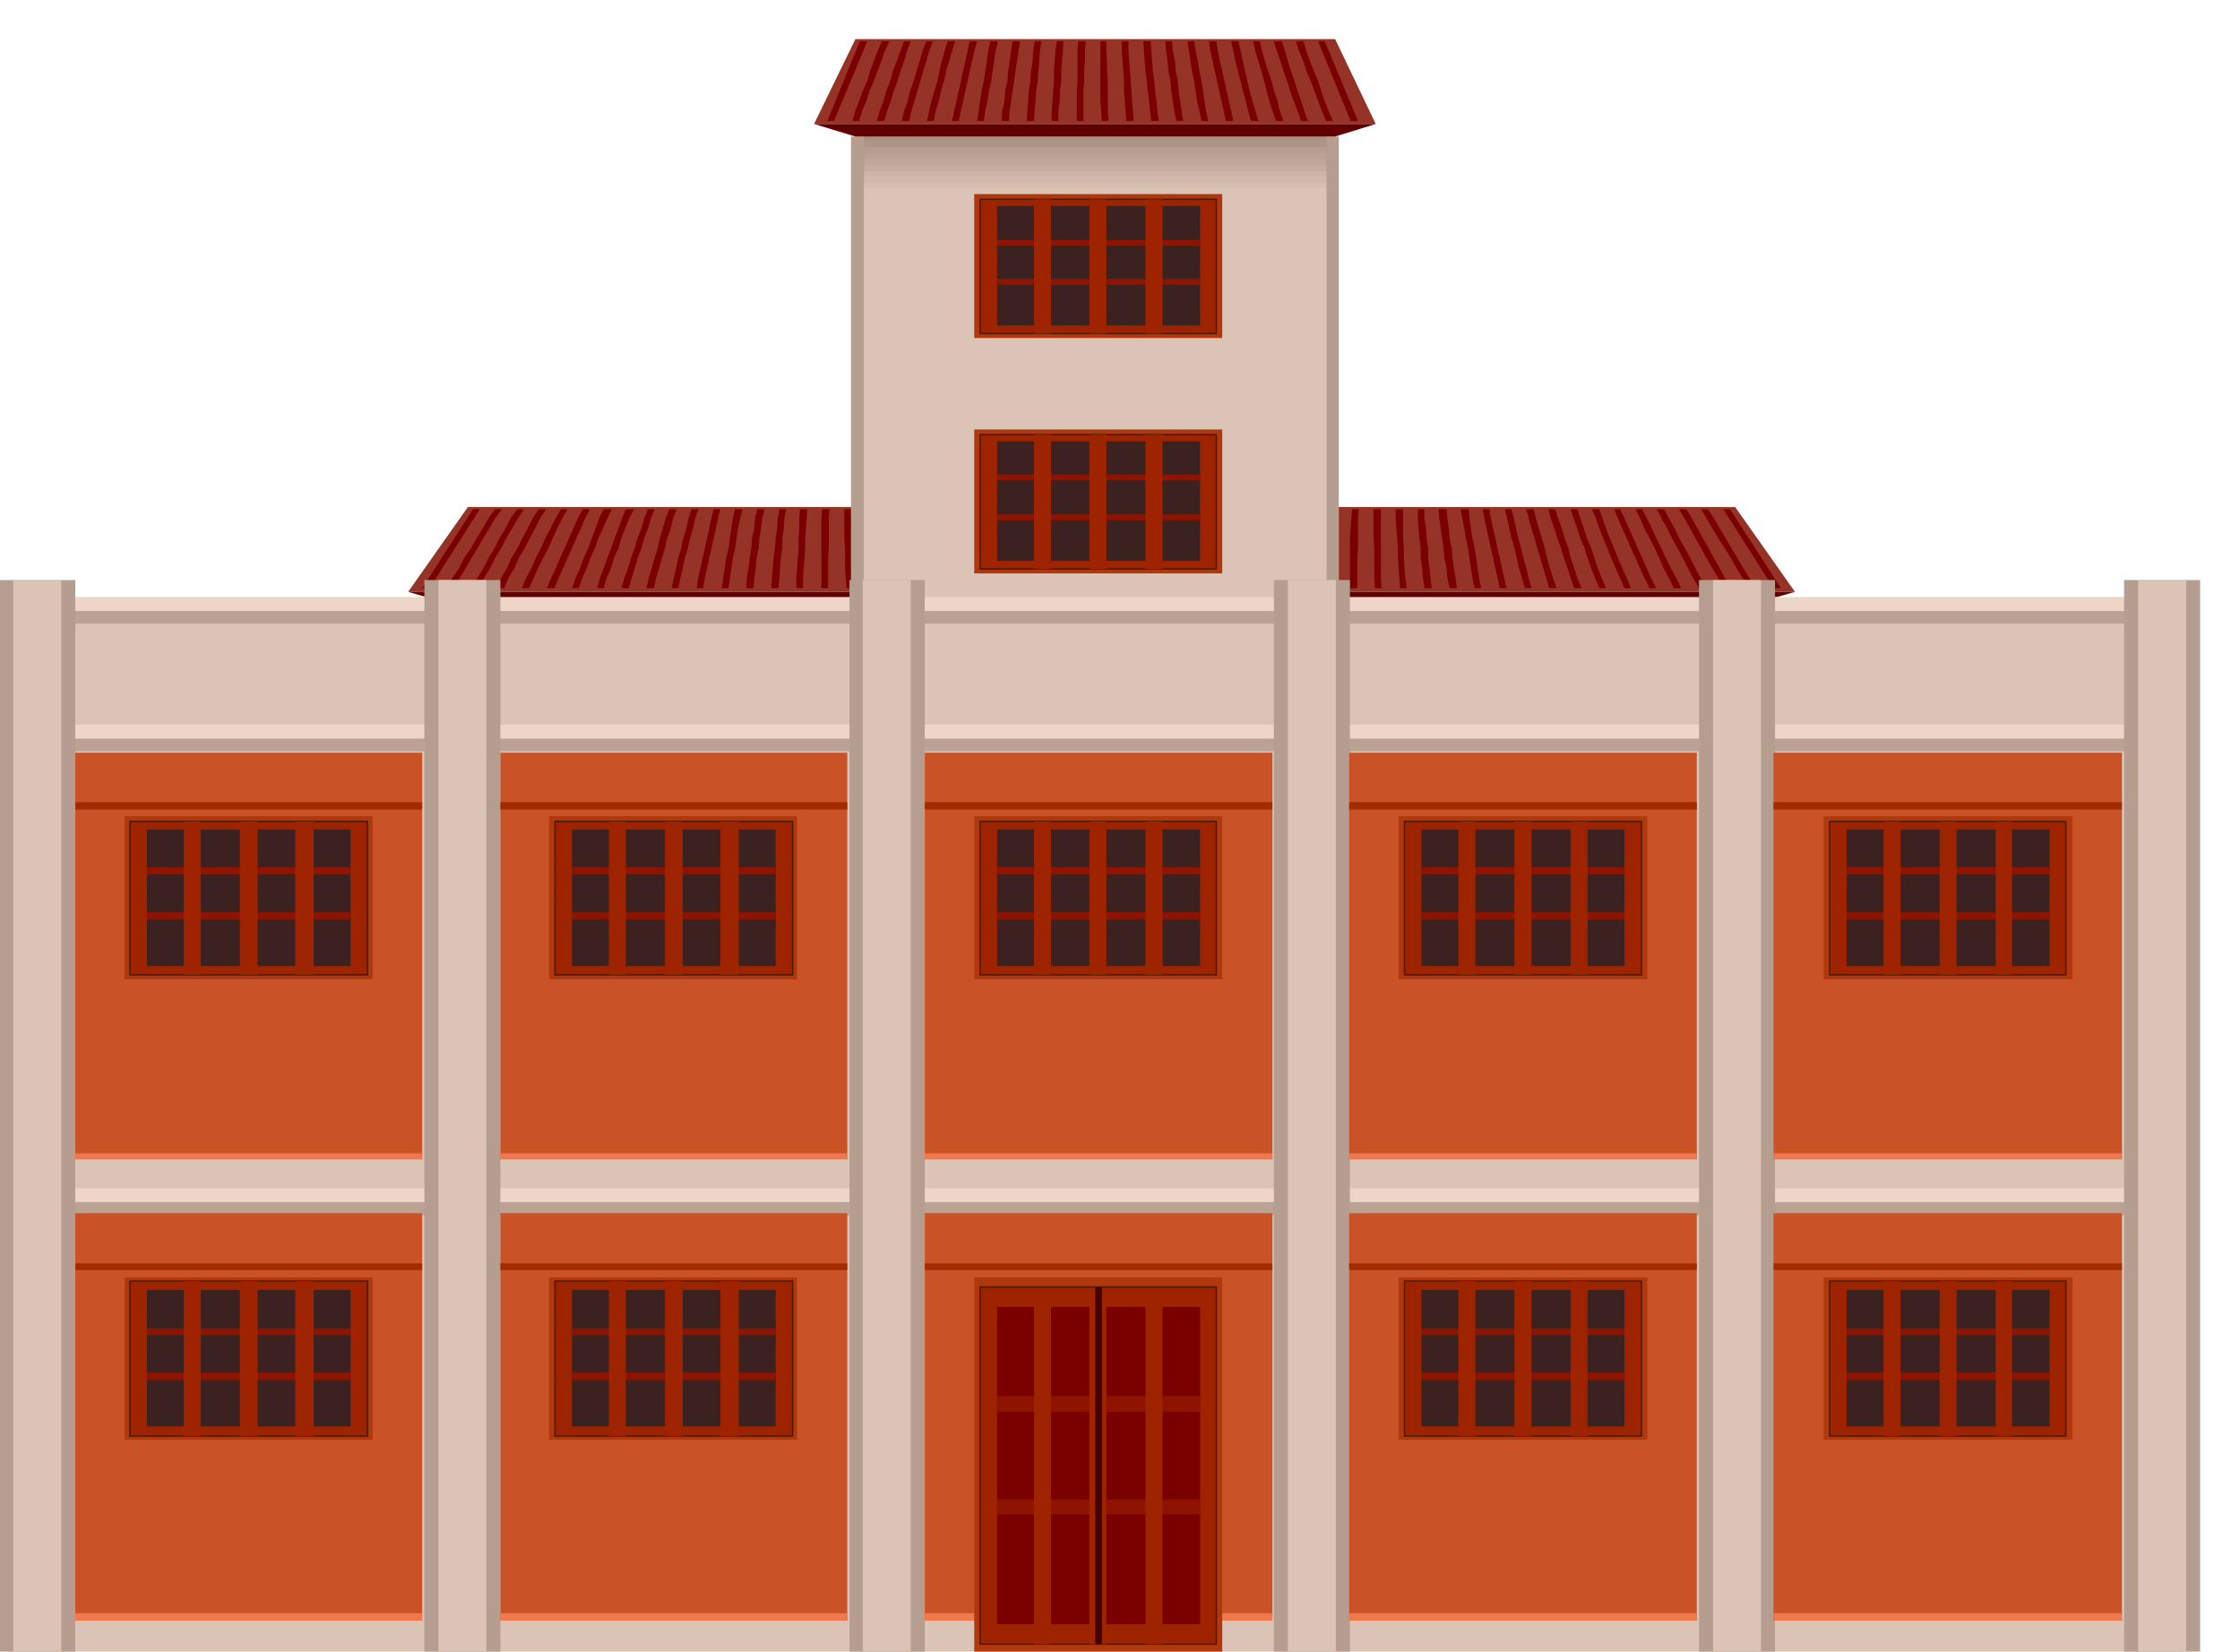 <svg xmlns="http://www.w3.org/2000/svg" width="490.455" height="361.663" fill-rule="evenodd" stroke-linecap="round" preserveAspectRatio="none" viewBox="0 0 3035 2238"><style>.brush1{fill:#943326}.pen1{stroke:none}.brush2{fill:#610000}.brush3{fill:#7a0000}.brush4{fill:#b59e8f}.brush7{fill:#baa394}.brush13{fill:#dbc4b5}.brush14{fill:#edd6c7}.brush15{fill:#c95226}.brush16{fill:#a32b00}.brush17{fill:#f0784d}.brush18{fill:#b0380d}.brush19{fill:#9e2400}.pen2{stroke:#4d1a00;stroke-width:2;stroke-linejoin:round}.brush20{fill:#3b211f}.pen3{stroke:none}.brush21{fill:#8f1400}</style><path d="M553 802h761l-28-115H634l-81 115z" class="pen1 brush1"/><path d="M553 802h761l-58 15H605l-52-15z" class="pen1 brush2"/><path d="M641 690h9l-68 107h-10l69-107zm30 0h9l-9 12-8 14-8 13-8 14-8 13-8 14-8 13-8 14h-9l7-14 9-13 7-14 9-13 8-14 8-13 8-14 9-12zm30 0h9l-8 12-8 14-8 13-7 14-8 13-7 14-8 13-7 14h-9l7-14 8-13 7-14 8-13 7-14 8-13 7-14 9-12zm29 0h10l-8 12-7 14-7 13-7 14-8 13-6 14-8 13-6 14h-10l6-14 8-13 6-14 8-13 7-14 7-13 7-14 8-12zm30 0h9l-7 12-7 14-6 13-6 14-7 13-7 14-6 13-6 14h-10l6-14 7-13 6-14 7-13 6-14 7-13 7-14 7-12zm30 0h9l-6 12-6 14-6 13-6 14-6 13-6 14-6 13-6 14h-10l6-14 6-13 6-14 6-13 6-14 6-13 6-14 7-12zm28 0h11l-6 12-6 14-6 13-5 14-6 13-5 14-6 13-5 14h-9l5-14 6-13 5-14 6-13 5-14 5-13 5-14 6-12zm30 0h11l-6 12-6 14-5 13-4 14-6 13-4 14-6 13-4 14h-9l4-14 5-13 5-14 5-13 5-14 5-13 5-14 5-12zm30 0h9l-5 12-4 14-5 13-4 14-5 13-4 14-4 13-4 14h-10l4-14 5-13 4-14 5-13 4-14 5-13 4-14 5-12zm29 0h10l-5 12-3 14-5 13-3 14-4 13-4 14-4 13-3 14h-10l3-14 4-13 4-14 4-13 3-14 4-13 4-14 5-12zm30 0h9l-4 12-3 14-4 13-3 14-4 13-3 14-3 13-3 14h-9l3-14 3-13 3-14 4-13 3-14 4-13 3-14 4-12zm30 0h9l-3 12-3 14-3 13-3 14-3 13-3 14-3 13-2 14h-9l2-14 3-13 3-14 3-13 3-14 3-13 3-14 3-12zm29 0h10l-3 12-3 14-2 13-2 14-3 13-2 14-2 13-2 14h-9l2-14 2-13 2-14 3-13 2-14 2-13 2-14 3-12zm30 0h10l-3 12-2 14-2 13-1 14-3 13-1 14-2 13-1 14h-10l1-14 2-13 2-14 2-13 1-14 3-13 1-14 3-12zm30 0h9l-2 12-1 14-2 13v14l-2 13-1 14-1 13-1 14h-10l1-14 1-13 1-14 2-13 1-14 2-13 1-14 2-12zm28 0h10l-1 12-1 14-1 13v14l-1 13-1 14-1 13v14h-9v-14l1-13 1-14 1-13v-14l1-13v-14l1-12zm30 0h10l-1 12v41l-1 13v41h-9v-95l1-12zm30 0h9v12l1 14v13l1 14v40l1 14h-9l-1-14-1-13v-27l-1-14v-39zm30 0h9v12l1 14 1 13 1 14 1 13 1 14 1 13 1 14h-10l-1-14-1-13-1-14v-13l-1-14-1-13-1-14v-12zm29 0h10l1 12 1 14 1 13 2 14 1 13 2 14 1 13 2 14h-10l-2-14-1-13-2-14-1-13-2-14-1-13-1-14-1-12zm30 0h9l1 12 3 14 1 13 3 14 1 13 2 14 2 13 2 14h-9l-3-14-2-13-2-14-1-13-3-14-1-13-2-14-1-12zm30 0h9l19 107h-9l-19-107z" class="pen1 brush3"/><path d="M2432 802h-761l28-115h652l81 115z" class="pen1 brush1"/><path d="M2432 802h-761l58 15h651l52-15z" class="pen1 brush2"/><path d="M2344 690h-9l68 107h10l-69-107zm-30 0h-9l7 12 8 14 8 13 9 14 8 13 8 14 8 13 9 14h9l-9-14-8-13-8-14-8-13-8-14-8-13-8-14-8-12zm-29 0h-10l7 12 8 14 7 13 8 14 7 13 8 14 8 13 8 14h9l-8-14-7-13-8-14-7-13-8-14-7-13-8-14-7-12zm-30 0h-10l6 12 8 14 6 13 8 14 7 13 7 14 7 13 8 14h10l-8-14-7-13-7-14-7-13-8-14-6-13-8-14-6-12zm-30 0h-9l6 12 6 14 7 13 7 14 6 13 6 14 7 13 7 14h10l-7-14-7-13-7-14-6-13-7-14-6-13-7-14-6-12zm-30 0h-8l5 12 6 14 6 13 6 14 6 13 6 14 6 13 7 14h9l-7-14-6-13-6-14-6-13-6-14-6-13-6-14-6-12zm-28 0h-10l5 12 5 14 5 13 6 14 5 13 6 14 6 13 6 14h9l-6-14-6-13-6-14-5-13-6-14-5-13-5-14-4-12zm-30 0h-9l4 12 5 14 4 13 6 14 4 13 5 14 5 13 6 14h9l-6-14-5-13-5-14-4-13-6-14-4-13-5-14-4-12zm-30 0h-9l3 12 5 14 4 13 5 14 4 13 5 14 4 13 5 14h10l-6-14-4-13-5-14-3-13-5-14-4-13-5-14-4-12zm-29 0h-10l3 12 4 14 4 13 4 14 4 13 4 14 4 13 4 14h10l-5-14-4-13-4-14-3-13-4-14-4-13-4-14-3-12zm-30 0h-9l3 12 3 14 3 13 4 14 3 13 3 14 4 13 4 14h9l-4-14-3-13-4-14-3-13-4-14-3-13-3-14-3-12zm-30 0h-9l2 12 3 14 3 13 3 14 3 13 3 14 3 13 3 14h9l-3-14-3-13-3-14-3-13-3-14-3-13-3-14-2-12zm-28 0h-11l2 12 3 14 2 13 3 14 2 13 2 14 2 13 3 14h9l-3-14-2-13-2-14-2-13-3-14-2-13-2-14-1-12zm-30 0h-11l1 12 2 14 2 13 2 14 1 13 3 14 1 13 3 14h10l-2-14-2-13-2-14-1-13-3-14-1-13-2-14-1-12zm-30 0h-9v12l1 14 1 13 2 14v13l2 14 1 13 2 14h10l-2-14-1-13-2-14v-13l-2-14-1-13-2-14v-12zm-29 0h-10v12l1 14 1 13 1 14v13l1 14 1 13 1 14h9l-2-14-1-13-1-14v-13l-1-14v-39zm-30 0h-10v39l1 14v40l1 14h9l-1-14v-93zm-30 0h-9l-1 12-1 14-1 13v68h10v-41l1-13v-41l1-12zm-30 0h-9l-2 12-1 14-1 13v14l-1 13-1 14-1 13v14h10v-14l1-13 1-14 1-13v-14l1-13 1-14 1-12zm-29 0h-10l-2 12-1 14-2 13-1 14-2 13-1 14-1 13-1 14h10l1-14 1-13 1-14 2-13 1-14 2-13 1-14 2-12zm-30 0h-9l-3 12-2 14-2 13-1 14-3 13-1 14-2 13-1 14h9l1-14 3-13 1-14 3-13 1-14 2-13 2-14 2-12zm-28 0h-10l-20 107h9l21-107z" class="pen1 brush3"/><path d="M1153 185h661v797h-661V185z" class="pen1 brush4"/><path d="M1171 185h626v797h-626V185z" class="pen1" style="fill:#a89182"/><path d="M1171 191h626v791h-626V191z" class="pen1" style="fill:#ad9687"/><path d="M1171 199h626v783h-626V199z" class="pen1 brush4"/><path d="M1171 208h626v774h-626V208z" class="pen1 brush7"/><path d="M1171 216h626v766h-626V216z" class="pen1" style="fill:#bfa899"/><path d="M1171 224h626v758h-626V224z" class="pen1" style="fill:#c4ad9e"/><path d="M1171 232h626v750h-626V232z" class="pen1" style="fill:#ccb5a6"/><path d="M1171 239h626v743h-626V239z" class="pen1" style="fill:#d1baab"/><path d="M1171 247h626v735h-626V247z" class="pen1" style="fill:#d6bfb0"/><path d="M1171 255h626v727h-626V255z" class="pen1 brush13"/><path d="M11 963h2945v1291H11V963zm0 0h2945V814H11v149z" class="pen1 brush13"/><path d="M11 1610h2884v19H11v-19z" class="pen1 brush14"/><path d="M11 1647h2884v-18H11v18z" class="pen1 brush7"/><path d="M11 982h2884v19H11v-19z" class="pen1 brush14"/><path d="M11 1018h2884v-17H11v17z" class="pen1 brush7"/><path d="M11 809h2884v19H11v-19z" class="pen1 brush14"/><path d="M11 845h2884v-17H11v17z" class="pen1 brush7"/><path d="M-1 786h103v1468H-1V786z" class="pen1 brush4"/><path d="M18 786h65v1468H18V786z" class="pen1 brush13"/><path d="M575 786h103v1468H575V786z" class="pen1 brush4"/><path d="M594 786h65v1468h-65V786z" class="pen1 brush13"/><path d="M1151 786h102v1468h-102V786z" class="pen1 brush4"/><path d="M1169 786h65v1468h-65V786z" class="pen1 brush13"/><path d="M1726 786h103v1468h-103V786z" class="pen1 brush4"/><path d="M1745 786h65v1468h-65V786z" class="pen1 brush13"/><path d="M2302 786h103v1468h-103V786z" class="pen1 brush4"/><path d="M2321 786h65v1468h-65V786z" class="pen1 brush13"/><path d="M2878 786h103v1468h-103V786z" class="pen1 brush4"/><path d="M2897 786h65v1468h-65V786z" class="pen1 brush13"/><path d="M102 1020h470v551H102v-551z" class="pen1 brush15"/><path d="M102 1087h470v10H102v-10z" class="pen1 brush16"/><path d="M102 1563h470v8H102v-8z" class="pen1 brush17"/><path d="M169 1106h336v221H169v-221z" class="pen1 brush18"/><path d="M176 1113h322v208H176v-208z" class="pen2 brush19"/><path d="M199 1124h276v185H199v-185z" class="pen3 brush20"/><path d="M199 1175h276v10H199v-10zm0 61h276v10H199v-10z" class="pen3 brush21"/><path d="M249 1113h23v208h-23v-208zm76 0h24v208h-24v-208zm75 0h25v208h-25v-208z" class="pen3 brush19"/><path d="M678 1020h470v551H678v-551z" class="pen3 brush15"/><path d="M678 1087h470v10H678v-10z" class="pen3 brush16"/><path d="M678 1563h470v8H678v-8z" class="pen3 brush17"/><path d="M744 1106h336v221H744v-221z" class="pen3 brush18"/><path d="M752 1113h322v208H752v-208z" class="pen2 brush19"/><path d="M775 1124h276v185H775v-185z" class="pen3 brush20"/><path d="M775 1175h276v10H775v-10zm0 61h276v10H775v-10z" class="pen3 brush21"/><path d="M825 1113h23v208h-23v-208zm76 0h24v208h-24v-208zm75 0h25v208h-25v-208z" class="pen3 brush19"/><path d="M1253 1020h471v551h-471v-551z" class="pen3 brush15"/><path d="M1253 1087h471v10h-471v-10z" class="pen3 brush16"/><path d="M1253 1563h471v8h-471v-8z" class="pen3 brush17"/><path d="M1320 1106h336v221h-336v-221z" class="pen3 brush18"/><path d="M1328 1113h320v208h-320v-208z" class="pen2 brush19"/><path d="M1351 1124h275v185h-275v-185z" class="pen3 brush20"/><path d="M1351 1175h275v10h-275v-10zm0 61h275v10h-275v-10z" class="pen3 brush21"/><path d="M1401 1113h23v208h-23v-208zm75 0h23v208h-23v-208zm76 0h23v208h-23v-208z" class="pen3 brush19"/><path d="M1828 1020h471v551h-471v-551z" class="pen3 brush15"/><path d="M1828 1087h471v10h-471v-10z" class="pen3 brush16"/><path d="M1828 1563h471v8h-471v-8z" class="pen3 brush17"/><path d="M1895 1106h337v221h-337v-221z" class="pen3 brush18"/><path d="M1903 1113h321v208h-321v-208z" class="pen2 brush19"/><path d="M1926 1124h275v185h-275v-185z" class="pen3 brush20"/><path d="M1926 1175h275v10h-275v-10zm0 61h275v10h-275v-10z" class="pen3 brush21"/><path d="M1976 1113h23v208h-23v-208zm76 0h23v208h-23v-208zm76 0h23v208h-23v-208z" class="pen3 brush19"/><path d="M2403 1020h472v551h-472v-551z" class="pen3 brush15"/><path d="M2403 1087h472v10h-472v-10z" class="pen3 brush16"/><path d="M2403 1563h472v8h-472v-8z" class="pen3 brush17"/><path d="M2471 1106h337v221h-337v-221z" class="pen3 brush18"/><path d="M2479 1113h320v208h-320v-208z" class="pen2 brush19"/><path d="M2502 1124h275v185h-275v-185z" class="pen3 brush20"/><path d="M2502 1175h275v10h-275v-10zm0 61h275v10h-275v-10z" class="pen3 brush21"/><path d="M2552 1113h23v208h-23v-208zm76 0h23v208h-23v-208zm76 0h22v208h-22v-208z" class="pen3 brush19"/><path d="M102 1644h470v552H102v-552z" class="pen3 brush15"/><path d="M102 1712h470v9H102v-9z" class="pen3 brush16"/><path d="M102 2186h470v10H102v-10z" class="pen3 brush17"/><path d="M169 1731h336v220H169v-220z" class="pen3 brush18"/><path d="M176 1736h322v210H176v-210z" class="pen2 brush19"/><path d="M199 1748h276v185H199v-185z" class="pen3 brush20"/><path d="M199 1800h276v9H199v-9zm0 60h276v10H199v-10z" class="pen3 brush21"/><path d="M249 1736h23v210h-23v-210zm76 0h24v210h-24v-210zm75 0h25v210h-25v-210z" class="pen3 brush19"/><path d="M678 1644h470v552H678v-552z" class="pen3 brush15"/><path d="M678 1712h470v9H678v-9z" class="pen3 brush16"/><path d="M678 2186h470v10H678v-10z" class="pen3 brush17"/><path d="M744 1731h336v220H744v-220z" class="pen3 brush18"/><path d="M752 1736h322v210H752v-210z" class="pen2 brush19"/><path d="M775 1748h276v185H775v-185z" class="pen3 brush20"/><path d="M775 1800h276v9H775v-9zm0 60h276v10H775v-10z" class="pen3 brush21"/><path d="M825 1736h23v210h-23v-210zm76 0h24v210h-24v-210zm75 0h25v210h-25v-210z" class="pen3 brush19"/><path d="M1253 1644h471v552h-471v-552z" class="pen3 brush15"/><path d="M1253 1712h471v9h-471v-9z" class="pen3 brush16"/><path d="M1253 2186h471v10h-471v-10z" class="pen3 brush17"/><path d="M1320 582h336v195h-336V582z" class="pen3 brush18"/><path d="M1328 589h320v182h-320V589z" class="pen2 brush19"/><path d="M1351 598h275v162h-275V598z" class="pen3 brush20"/><path d="M1351 643h275v8h-275v-8zm0 54h275v8h-275v-8z" class="pen3 brush21"/><path d="M1401 589h23v182h-23V589zm75 0h23v182h-23V589zm76 0h23v182h-23V589z" class="pen3 brush19"/><path d="M1320 263h336v195h-336V263z" class="pen3 brush18"/><path d="M1328 270h320v182h-320V270z" class="pen2 brush19"/><path d="M1351 279h275v162h-275V279z" class="pen3 brush20"/><path d="M1351 325h275v8h-275v-8zm0 53h275v8h-275v-8z" class="pen3 brush21"/><path d="M1401 270h23v182h-23V270zm75 0h23v182h-23V270zm76 0h23v182h-23V270z" class="pen3 brush19"/><path d="M1828 1644h471v552h-471v-552z" class="pen3 brush15"/><path d="M1828 1712h471v9h-471v-9z" class="pen3 brush16"/><path d="M1828 2186h471v10h-471v-10z" class="pen3 brush17"/><path d="M1895 1731h337v220h-337v-220z" class="pen3 brush18"/><path d="M1903 1736h321v210h-321v-210z" class="pen2 brush19"/><path d="M1926 1748h275v185h-275v-185z" class="pen3 brush20"/><path d="M1926 1800h275v9h-275v-9zm0 60h275v10h-275v-10z" class="pen3 brush21"/><path d="M1976 1736h23v210h-23v-210zm76 0h23v210h-23v-210zm76 0h23v210h-23v-210z" class="pen3 brush19"/><path d="M2403 1644h472v552h-472v-552z" class="pen3 brush15"/><path d="M2403 1712h472v9h-472v-9z" class="pen3 brush16"/><path d="M2403 2186h472v10h-472v-10z" class="pen3 brush17"/><path d="M2471 1731h337v220h-337v-220z" class="pen3 brush18"/><path d="M2479 1736h320v210h-320v-210z" class="pen2 brush19"/><path d="M2502 1748h275v185h-275v-185z" class="pen3 brush20"/><path d="M2502 1800h275v9h-275v-9zm0 60h275v10h-275v-10z" class="pen3 brush21"/><path d="M2552 1736h23v210h-23v-210zm76 0h23v210h-23v-210zm76 0h22v210h-22v-210z" class="pen3 brush19"/><path d="M1103 168h761l-55-115h-650l-56 115z" class="pen3 brush1"/><path d="M1103 168h761l-55 17h-650l-56-17z" class="pen3 brush2"/><path d="M1165 56h10l-45 108h-9l44-108zm30 0h10l-6 13-5 14-5 13-5 14-6 13-4 14-6 13-4 14h-9l4-14 5-13 5-14 6-13 4-14 5-13 5-14 6-13zm30 0h9l-5 13-4 14-5 13-4 14-5 13-4 14-5 13-4 14h-10l4-14 5-13 4-14 5-13 4-14 5-13 5-14 5-13zm30 0h9l-5 13-4 14-4 13-4 14-4 13-4 14-4 13-3 14h-10l3-14 5-13 3-14 5-13 4-14 4-13 4-14 5-13zm29 0h10l-4 13-4 14-4 13-3 14-4 13-3 14-4 13-3 14h-9l3-14 3-13 4-14 4-13 3-14 3-13 4-14 4-13zm30 0h10l-4 13-3 14-3 13-3 14-3 13-3 14-3 13-3 14h-9l3-14 3-13 3-14 3-13 3-14 3-13 3-14 3-13zm28 0h10l-3 13-2 14-2 13-2 14-3 13-2 14-3 13-2 14h-9l2-14 2-13 2-14 3-13 2-14 2-13 2-14 3-13zm30 0h10l-2 13-2 14-2 13-2 14-2 13-2 14-2 13-1 14h-10l1-14 3-13 1-14 3-13 1-14 2-13 2-14 2-13zm30 0h9l-2 13-1 14-1 13-1 14-2 13-1 14-1 13-1 14h-10l1-14 1-13 1-14 2-13 1-14 2-13 1-14 2-13zm30 0h9l-1 13-1 14-1 13v14l-2 13v14l-2 13v14h-9v-14l1-13 1-14 1-13V96l1-13 1-14 2-13zm29 0h10l-1 13v14l-1 13v14l-1 13v41h-9v-41l1-13V69l1-13zm30 0h8v13l1 14v13l1 14v40l1 14h-9l-1-14-1-13V56zm29 0h9v13l1 14 1 13 1 14 1 13 1 14 1 13 1 14h-10l-1-14-1-13-1-14v-13l-1-14-1-13-1-14V56zm29 0h10l1 13 1 14 1 13 2 14 1 13 2 14 1 13 2 14h-10l-2-14-1-13-2-14-1-13-2-14-1-13-1-14-1-13zm30 0h9l1 13 3 14 1 13 3 14 1 13 2 14 2 13 2 14h-9l-3-14-2-13-2-14-1-13-3-14-1-13-2-14-1-13zm30 0h9l2 13 3 14 2 13 3 14 2 13 2 14 2 13 3 14h-9l-3-14-3-13-2-14-2-13-3-14-2-13-2-14-2-13zm29 0h10l2 13 3 14 3 13 3 14 3 13 3 14 3 13 3 14h-10l-3-14-3-13-3-14-3-13-3-14-3-13-3-14-2-13zm30 0h10l3 13 3 14 3 13 3 14 3 13 4 14 4 13 4 14h-10l-4-14-3-13-4-14-3-13-4-14-3-13-3-14-3-13zm30 0h9l3 13 4 14 4 13 5 14 3 13 5 14 3 13 5 14h-10l-5-14-4-13-4-14-3-13-4-14-4-13-4-14-3-13zm28 0h11l4 13 4 14 4 13 5 14 4 13 5 14 4 13 5 14h-9l-5-14-5-13-5-14-4-13-5-14-4-13-5-14-4-13zm30 0h10l4 13 5 14 5 13 6 14 4 13 5 14 5 13 6 14h-9l-6-14-5-13-5-14-5-13-6-14-4-13-6-14-4-13zm30 0h9l45 108h-10l-44-108z" class="pen3 brush3"/><path d="M1320 1731h336v512h-336v-512z" class="pen3 brush18"/><path d="M1328 1744h320v484h-320v-484z" class="pen2 brush19"/><path d="M1351 1771h275v430h-275v-430z" class="pen3 brush3"/><path d="M1351 1892h275v21h-275v-21zm0 140h275v20h-275v-20z" class="pen3 brush21"/><path d="M1401 1754h23v474h-23v-474zm75 0h23v474h-23v-474zm76 0h23v474h-23v-474z" class="pen3 brush19"/><path d="M1484 1744h9v484h-9v-484z" class="pen3" style="fill:#470000"/></svg>
